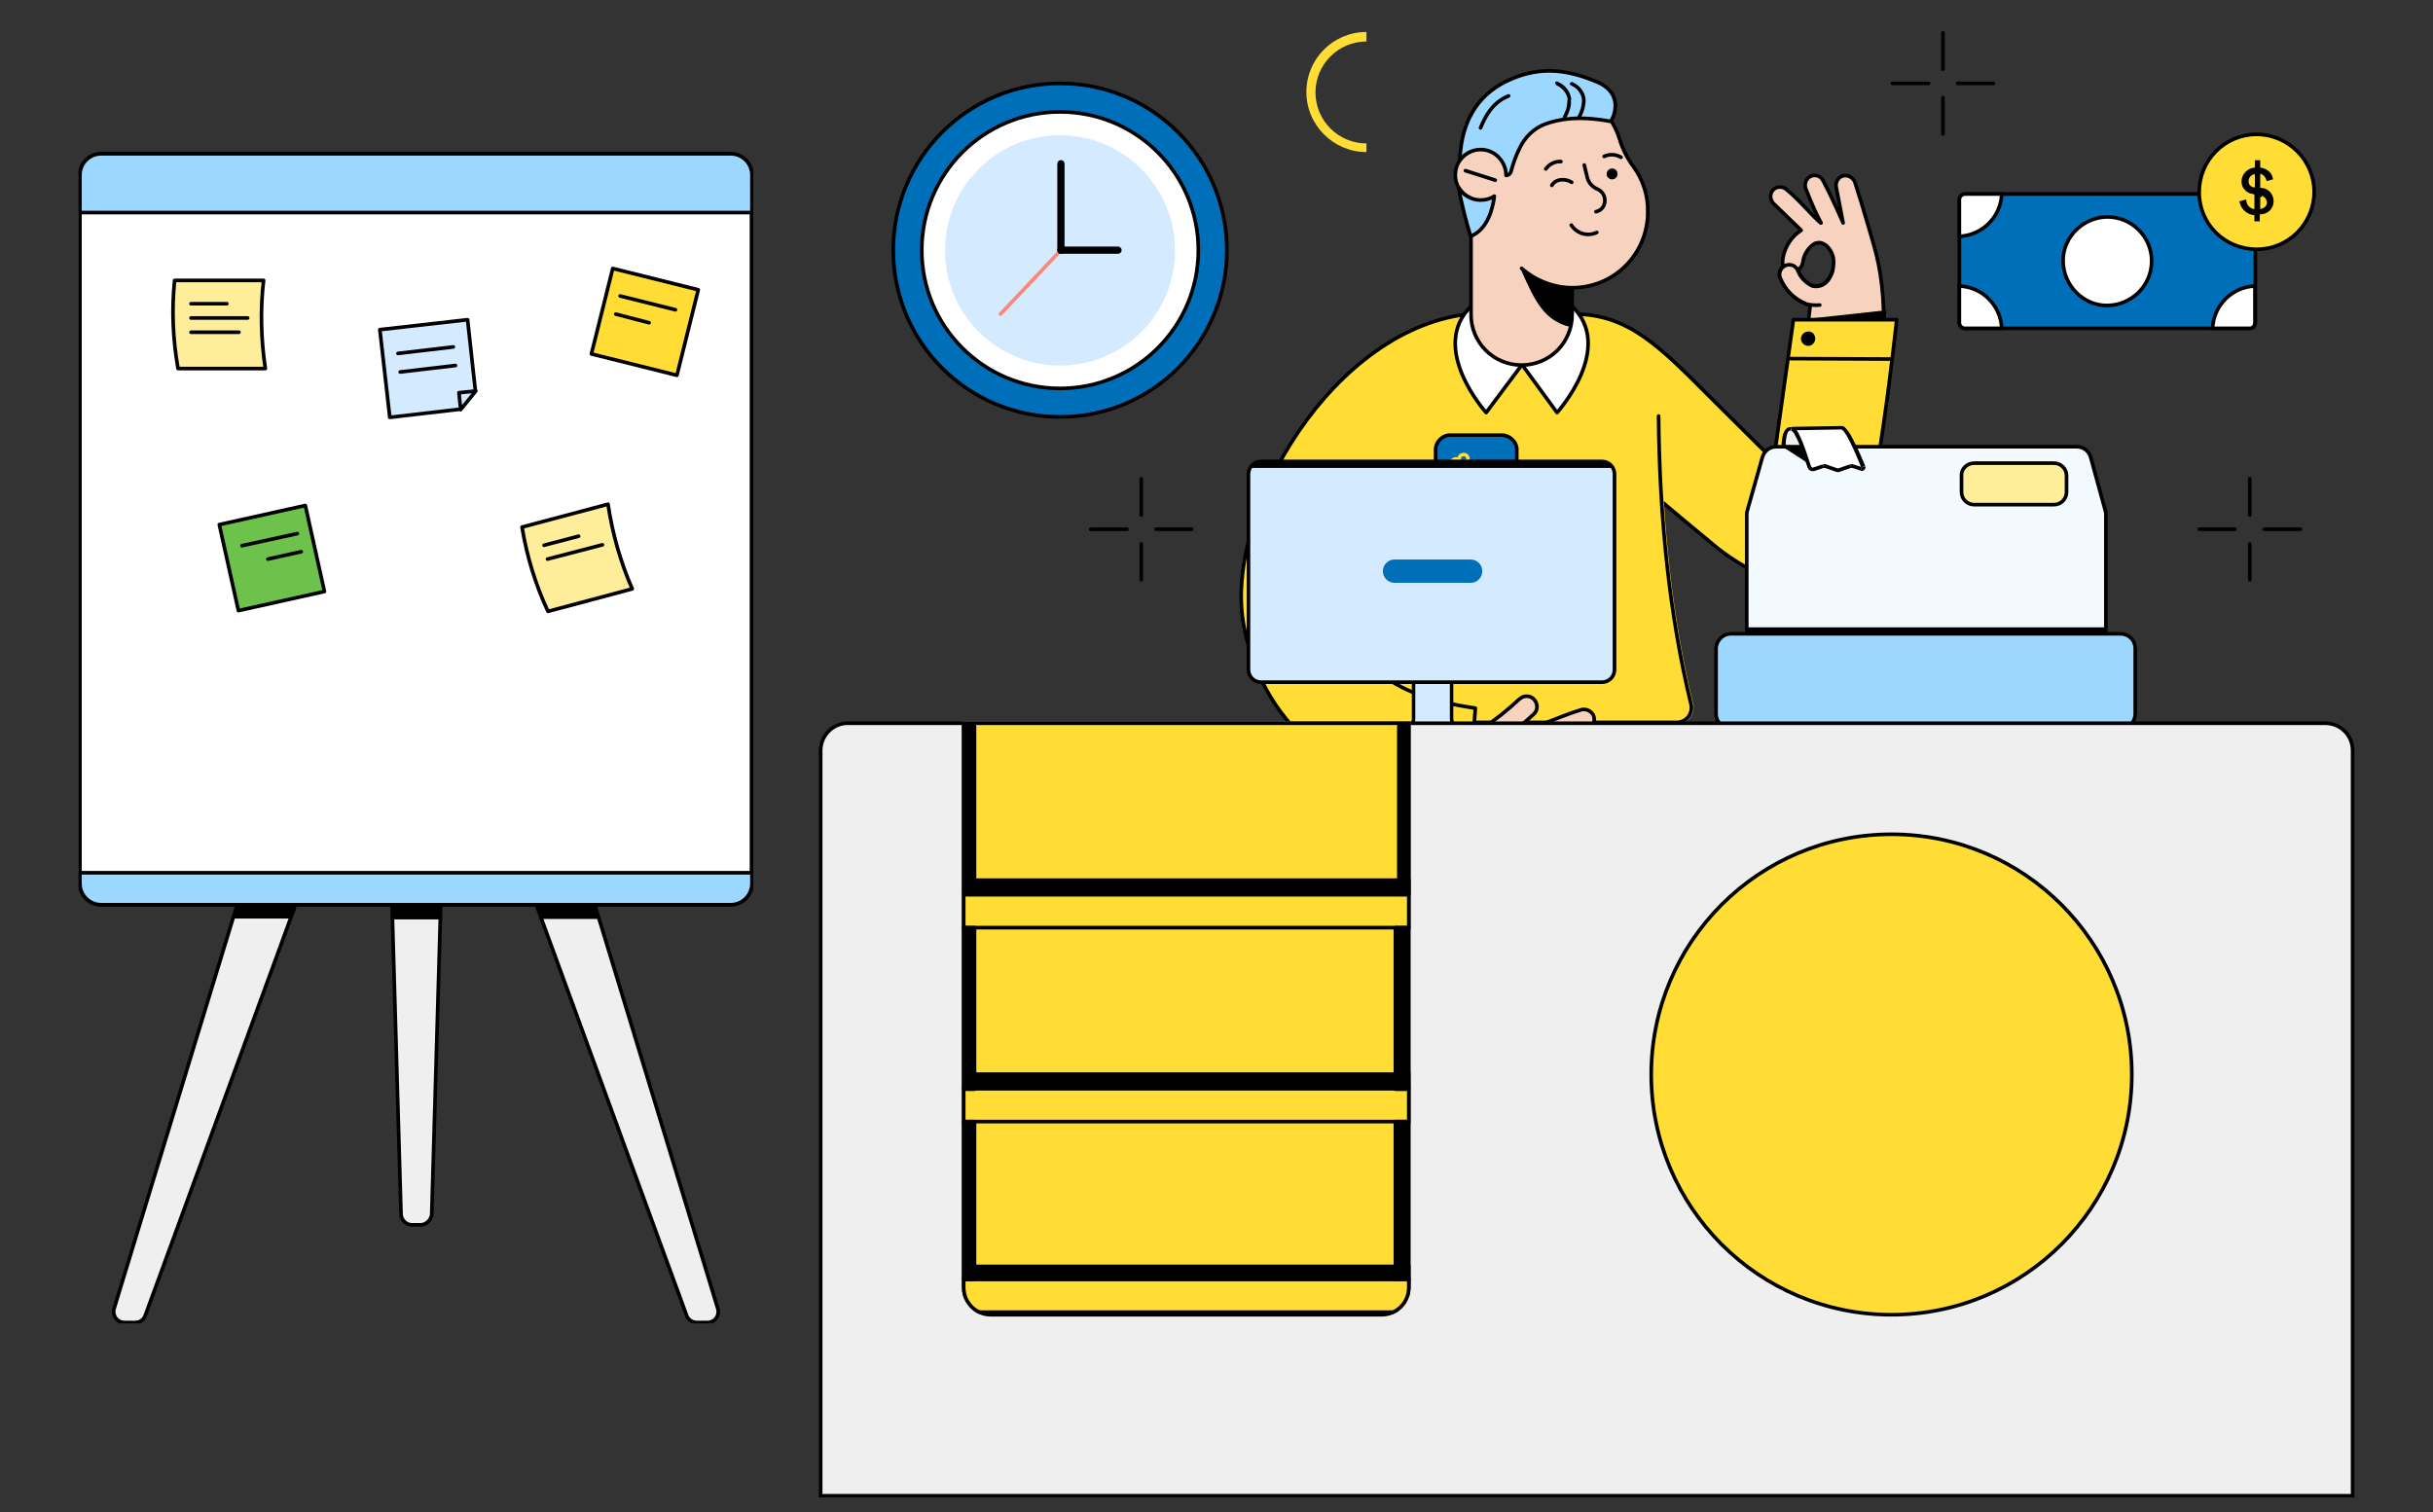 <?xml version="1.0" encoding="utf-8"?>
<!-- Generator: Adobe Illustrator 27.4.1, SVG Export Plug-In . SVG Version: 6.00 Build 0)  -->
<svg version="1.1" id="Grupo_1698" xmlns="http://www.w3.org/2000/svg" xmlns:xlink="http://www.w3.org/1999/xlink" x="0px" y="0px"
	 viewBox="0 0 563 350" style="enable-background:new 0 0 563 350;" xml:space="preserve">
<rect x="0" y="0" width="563" height="350" fill="#333333" stroke="none"/>
<style type="text/css">
	.st0{clip-path:url(#SVGID_00000174585263472832571210000009155595089852374179_);}
	.st1{fill:#F7D3BF;}
	.st2{fill:none;stroke:#000000;stroke-width:0.839;stroke-linecap:round;stroke-linejoin:round;}
	.st3{fill:#FFDD35;}
	.st4{fill:none;stroke:#000000;stroke-width:0.839;stroke-linecap:round;}
	.st5{clip-path:url(#SVGID_00000008841578363676570590000008882323862821106323_);}
	.st6{fill:#006FB9;}
	.st7{fill-rule:evenodd;clip-rule:evenodd;fill:#FFDD35;}
	.st8{clip-path:url(#SVGID_00000064316925304468078960000000401576820408514177_);}
	.st9{fill:#FFFFFF;}
	.st10{clip-path:url(#SVGID_00000045601257261849770940000018043401071926533821_);}
	.st11{fill:#9CD7FF;}
	.st12{clip-path:url(#SVGID_00000152234159212322484290000008393128629012090772_);}
	.st13{fill:#F0EFEF;}
	.st14{fill:#F3FAFF;}
	.st15{fill:none;stroke:#000000;stroke-width:0.839;}
	.st16{fill:#FEEE99;}
	.st17{fill:none;stroke:#000000;stroke-width:0.839;stroke-linejoin:round;}
	.st18{fill-rule:evenodd;clip-rule:evenodd;fill:#D3EAFF;}
	.st19{fill:#D3EAFF;}
	.st20{clip-path:url(#SVGID_00000161632334758167707410000015966756463981489070_);}
	.st21{clip-path:url(#SVGID_00000153698193123891863680000016240585956072154774_);}
	.st22{fill:none;stroke:#FF8575;stroke-width:0.839;stroke-linecap:round;stroke-linejoin:round;}
	.st23{fill:none;stroke:#000000;stroke-width:1.679;stroke-linecap:round;stroke-linejoin:round;}
	.st24{clip-path:url(#SVGID_00000132056032724547449390000003800886163921546895_);}
	.st25{fill:#6CC24A;}
</style>
<g>
	<g id="Grupo_1683">
		<g>
			<defs>
				<rect id="SVGID_1_" x="18.1" y="3.3" width="526.8" height="343.3"/>
			</defs>
			<clipPath id="SVGID_00000046311413566686357980000015909463672188034969_">
				<use xlink:href="#SVGID_1_"  style="overflow:visible;"/>
			</clipPath>
			<g id="Grupo_1682" style="clip-path:url(#SVGID_00000046311413566686357980000015909463672188034969_);">
				<path id="Trazado_2383" class="st1" d="M411.8,63.7c0,0.1,0,0.3,0.1,0.4c0.6,1.7,1.7,3.3,3.1,4.5c0.3,0.3,0.7,0.6,1.1,0.8
					c0.5,0.3,1.1,0.6,1.7,0.9c0.1,0,0.1,0,0.2,0.1c0.3,0.1,0.6,0.2,0.9,0.2h0l-0.6,5.2c-0.5,5,3.1,9.6,8.1,10.1
					c0.9,0.1,1.7,0.1,2.6-0.1c3.7-0.5,6.5-3.5,6.8-7.2c0.2-3.3,0.1-6.6-0.1-9.9c-0.6-7.9-2.1-11.9-3.8-17.8
					c-0.7-2.4-1.5-5.1-2.6-8.5c-0.3-1.2-1.6-2-2.8-1.7c0,0,0,0-0.1,0c-1.1,0.4-1.7,1.5-1.5,2.6l1.6,8.3c0,0-2.4-5.6-4.7-9.9
					c-0.6-1.1-2-1.4-3-0.8c-0.1,0.1-0.3,0.2-0.4,0.3c-0.7,0.7-0.9,1.9-0.4,2.8c1,2.6,2.1,5.2,3.4,7.6c0,0-0.1,0-0.1,0
					c-2.6-2.3-5-5.4-8.1-7.9c-1-0.7-2.4-0.5-3.1,0.5c-0.7,1-0.4,2.4,0.6,3.2c1.8,1.7,4,3.9,6.1,5.9c-2.2,1.4-3.7,3.7-4.2,6.3
					c0,0.3-0.1,0.6-0.1,0.9c0,0.4,0,0.8,0.2,1.2c0.5-0.3,1-0.3,1.6-0.2c0,0,0,0,0,0l0,0c-0.4-0.1-0.9-0.1-1.3,0
					c-0.1,0-0.2,0.1-0.3,0.1C412.2,61.9,411.7,62.8,411.8,63.7C411.8,63.7,411.8,63.7,411.8,63.7C411.8,63.7,411.8,63.7,411.8,63.7
					L411.8,63.7z M424.3,60.5c0.1,2-0.7,4-2.3,5.2l0,0c-0.8,0.5-1.7,0.6-2.6,0.4c-1.5-0.6-2.7-1.9-3.3-3.4c0-0.1-0.1-0.2-0.1-0.3
					c0.7-0.3,1.1-1,1.2-1.8c0.2-1.6,1.1-3.1,2.5-4.1c0.5-0.3,1.1-0.4,1.7-0.3c0.6,0.2,1.1,0.5,1.5,0.9
					C423.8,58.1,424.3,59.3,424.3,60.5L424.3,60.5z"/>
				<path id="Trazado_2384" class="st2" d="M411.8,63.7c0,0.1,0,0.3,0.1,0.4c0.6,1.7,1.7,3.3,3.1,4.5c0.3,0.3,0.7,0.6,1.1,0.8
					c0.5,0.3,1.1,0.6,1.7,0.9c0.1,0,0.1,0,0.2,0.1c0.3,0.1,0.6,0.2,0.9,0.2h0l-0.6,5.2c-0.5,5,3.1,9.6,8.1,10.1
					c0.9,0.1,1.7,0.1,2.6-0.1c3.7-0.5,6.5-3.5,6.8-7.2c0.2-3.3,0.1-6.6-0.1-9.9c-0.6-7.9-2.1-11.9-3.8-17.8
					c-0.7-2.4-1.5-5.1-2.6-8.5c-0.3-1.2-1.6-2-2.8-1.7c0,0,0,0-0.1,0c-1.1,0.4-1.7,1.5-1.5,2.6l1.6,8.3c0,0-2.4-5.6-4.7-9.9
					c-0.6-1.1-2-1.4-3-0.8c-0.1,0.1-0.3,0.2-0.4,0.3c-0.7,0.7-0.9,1.9-0.4,2.8c1,2.6,2.1,5.2,3.4,7.6c0,0-0.1,0-0.1,0
					c-2.6-2.3-5-5.4-8.1-7.9c-1-0.7-2.4-0.5-3.1,0.5c-0.7,1-0.4,2.4,0.6,3.2c1.8,1.7,4,3.9,6.1,5.9c-2.2,1.4-3.7,3.7-4.2,6.3
					c0,0.3-0.1,0.6-0.1,0.9c0,0.4,0,0.8,0.2,1.2c0.5-0.3,1-0.3,1.6-0.2c0,0,0,0,0,0l0,0c-0.4-0.1-0.9-0.1-1.3,0
					c-0.1,0-0.2,0.1-0.3,0.1C412.2,61.9,411.7,62.8,411.8,63.7C411.8,63.7,411.8,63.7,411.8,63.7C411.8,63.7,411.8,63.7,411.8,63.7
					L411.8,63.7z M424.3,60.5c0.1,2-0.7,4-2.3,5.2l0,0c-0.8,0.5-1.7,0.6-2.6,0.4c-1.5-0.6-2.7-1.9-3.3-3.4c0-0.1-0.1-0.2-0.1-0.3
					c0.7-0.3,1.1-1,1.2-1.8c0.2-1.6,1.1-3.1,2.5-4.1c0.5-0.3,1.1-0.4,1.7-0.3c0.6,0.2,1.1,0.5,1.5,0.9
					C423.8,58.1,424.3,59.3,424.3,60.5L424.3,60.5z"/>
				<path id="Trazado_2385" class="st1" d="M421.1,70.6c-1,0.1-2.1,0-3-0.2c-0.1,0-0.1,0-0.2-0.1c-2.8-1.1-4.9-3.3-6-6.1
					c-0.4-1.2,0.3-2.4,1.4-2.8c1.2-0.4,2.4,0.2,2.8,1.4c0.6,1.5,1.8,2.7,3.3,3.4c0.9,0.2,3.4,0.4,4.6-3.3"/>
				<path id="Trazado_2386" class="st2" d="M421.1,70.6c-1,0.1-2.1,0-3-0.2c-0.1,0-0.1,0-0.2-0.1c-2.8-1.1-4.9-3.3-6-6.1
					c-0.4-1.2,0.3-2.4,1.4-2.8c1.2-0.4,2.4,0.2,2.8,1.4c0.6,1.5,1.8,2.7,3.3,3.4c0.9,0.2,3.4,0.4,4.6-3.3"/>
				<path id="Trazado_2387" class="st3" d="M383.8,115.5c0,0,10,8.4,13.2,11c10.8,8.8,27.3,14,32,3.9c5.1-10.8,9.9-56.4,9.9-56.4
					l-23.9,0l-5.2,37.2l0.6-4.7L395.8,92c-11.4-11.4-18.8-19.3-31.5-19.3l-11.6,0"/>
				<path id="Trazado_2388" class="st2" d="M383.8,115.5c0,0,10,8.4,13.2,11c10.8,8.8,27.3,14,32,3.9c5.1-10.8,9.9-56.4,9.9-56.4
					l-23.9,0l-5.2,37.2l0.6-4.7L395.8,92c-11.4-11.4-18.8-19.3-31.5-19.3l-11.6,0"/>
				<path id="Trazado_2389" d="M436.4,73.8l0.1-2l-18.3,2L436.4,73.8z"/>
				<line id="Línea_217" class="st4" x1="437.5" y1="83.1" x2="414.4" y2="83"/>
				<path id="Trazado_2390" d="M417.7,76.9c-0.8,0.4-1.2,1.4-0.8,2.2s1.4,1.2,2.2,0.8s1.2-1.4,0.8-2.2
					C419.6,76.8,418.6,76.5,417.7,76.9C417.7,76.9,417.7,76.9,417.7,76.9"/>
				<path id="Trazado_2391" class="st3" d="M391.8,162.9c-4.8-19.7-7.2-41.5-7.5-66.6c-0.2-13-10.8-23.4-23.8-23.5h-16.4
					c-13,0-23.6,10.5-23.8,23.5c-0.3,25.1-2.8,46.9-7.9,66.6c-0.5,2,0.7,4.1,2.7,4.6c0.3,0.1,0.6,0.1,1,0.1h72
					c2.1,0,3.8-1.7,3.8-3.8C391.9,163.5,391.9,163.2,391.8,162.9"/>
				<path id="Trazado_2392" class="st2" d="M320.7,96.3c-0.2,23.5-2.6,45.9-7.9,66.7c-0.5,1.8,0.6,3.6,2.4,4.1
					c0.3,0.1,0.6,0.1,0.8,0.1h72c1.9,0,3.4-1.5,3.4-3.4c0-0.3,0-0.5-0.1-0.8c-5-20.7-7.3-43.1-7.5-66.7"/>
				<path id="Trazado_2393" class="st1" d="M366,185.7c1.3-0.2,2.2-1.4,2-2.7c-0.1-0.9-0.8-1.7-1.7-2c1.1-0.1,2.2-0.3,3.2-0.4
					c1.3-0.2,2.2-1.4,2-2.7c-0.2-1.3-1.4-2.2-2.6-2l-0.2,0c0.8-0.1,1.6-0.3,2.3-0.4c1.3-0.3,2.1-1.5,1.8-2.8
					c-0.3-1.3-1.5-2.1-2.8-1.8c-2.7,0.5-10.6,1.7-13.9,2.1c0,0,8.5-3.3,11.2-4.2c1.2-0.4,1.9-1.8,1.5-3c-0.4-1.2-1.8-1.9-3-1.5
					c-2.9,0.9-5.8,2.1-8.1,3c-1.2,0.5-2.5,0.9-3.4,1.3c-0.7-0.1-1.4-0.2-2-0.2l-0.9,0c2-1.7,3.4-3,3.5-3.1c1-0.9,1-2.4,0.1-3.4
					s-2.4-1-3.4-0.1l0,0c-2.7,2.5-5.5,4.8-8.6,6.8c-2.2-0.1-3.8-0.2-5.3-0.3c-6.2-0.7-11.5,4.2-10.6,10.4c0.3,3.4,3,6.2,6.4,6.7
					C343.3,186.4,360.6,186.4,366,185.7L366,185.7L366,185.7z"/>
				<path id="Trazado_2394" class="st2" d="M366,185.7c1.3-0.2,2.2-1.4,2-2.7c-0.1-0.9-0.8-1.7-1.7-2c1.1-0.1,2.2-0.3,3.2-0.4
					c1.3-0.2,2.2-1.4,2-2.7c-0.2-1.3-1.4-2.2-2.6-2l-0.2,0c0.8-0.1,1.6-0.3,2.3-0.4c1.3-0.3,2.1-1.5,1.8-2.8
					c-0.3-1.3-1.5-2.1-2.8-1.8c-2.7,0.5-10.6,1.7-13.9,2.1c0,0,8.5-3.3,11.2-4.2c1.2-0.4,1.9-1.8,1.5-3c-0.4-1.2-1.8-1.9-3-1.5
					c-2.9,0.9-5.8,2.1-8.1,3c-1.2,0.5-2.5,0.9-3.4,1.3c-0.7-0.1-1.4-0.2-2-0.2l-0.9,0c2-1.7,3.4-3,3.5-3.1c1-0.9,1-2.4,0.1-3.4
					s-2.4-1-3.4-0.1l0,0c-2.7,2.5-5.5,4.8-8.6,6.8c-2.2-0.1-3.8-0.2-5.3-0.3c-6.2-0.7-11.5,4.2-10.6,10.4c0.3,3.4,3,6.2,6.4,6.7
					C343.3,186.4,360.6,186.4,366,185.7L366,185.7L366,185.7z"/>
				<path id="Trazado_2395" class="st1" d="M368.8,175.9l-12.1,1.3L368.8,175.9z"/>
				<line id="Línea_218" class="st2" x1="368.8" y1="175.9" x2="356.8" y2="177.2"/>
				<path id="Trazado_2396" class="st1" d="M366.3,181l-9.2,0.8L366.3,181z"/>
				<line id="Línea_219" class="st2" x1="366.3" y1="181" x2="357.1" y2="181.8"/>
				<line id="Línea_220" class="st2" x1="353.1" y1="172.6" x2="353.2" y2="173.4"/>
				<line id="Línea_221" class="st2" x1="353.7" y1="176.8" x2="353.8" y2="177.5"/>
				<line id="Línea_222" class="st2" x1="354.3" y1="180.9" x2="354.4" y2="181.6"/>
				<path id="Trazado_2397" d="M341.4,167.4l-1.3,18.2l1.7,0.1L341.4,167.4z"/>
				<path id="Trazado_2398" class="st3" d="M340.8,72.6c-32.1,2.7-57.4,45.8-53.1,71.5c3.7,22.2,21.2,38.8,50.3,43
					c0.6,0.1,1.1,0.1,1.7,0.1l1.7-23.3c-23.7-3.4-27.6-13.1-29-21.3c-1.3-8.5,0.4-17.2,4.8-24.6c1.3-2.1,2.7-4.1,4.3-6"/>
				<path id="Trazado_2399" class="st2" d="M340.8,72.6c-32.1,2.7-57.4,45.8-53.1,71.5c3.7,22.2,21.2,38.8,50.3,43
					c0.6,0.1,1.1,0.1,1.7,0.1l1.7-23.3c-23.7-3.4-27.6-13.1-29-21.3c-1.3-8.5,0.4-17.2,4.8-24.6c1.3-2.1,2.7-4.1,4.3-6"/>
				<line id="Línea_223" class="st4" x1="332.1" y1="162" x2="330" y2="185"/>
				<path id="Trazado_2400" d="M336.7,183.7c-0.5,0.8-1.5,1-2.3,0.5s-1-1.5-0.5-2.3c0.5-0.8,1.5-1,2.3-0.5c0,0,0,0,0,0
					C337,181.9,337.2,182.9,336.7,183.7"/>
			</g>
		</g>
	</g>
	<g id="Grupo_1685">
		<g>
			<defs>
				<rect id="SVGID_00000057859259803567421470000004214840971231171775_" x="331.7" y="100.3" width="19.7" height="15.9"/>
			</defs>
			<clipPath id="SVGID_00000012451489358446086630000001571097747486956693_">
				<use xlink:href="#SVGID_00000057859259803567421470000004214840971231171775_"  style="overflow:visible;"/>
			</clipPath>
			<g id="Grupo_1684" style="clip-path:url(#SVGID_00000012451489358446086630000001571097747486956693_);">
				<path id="Trazado_2401" class="st6" d="M347.6,100.7h-12c-1.9,0-3.5,1.7-3.4,3.6v7.9c0,1.9,1.5,3.6,3.4,3.6h12
					c1.9,0,3.5-1.7,3.4-3.6v-7.9C351.1,102.4,349.5,100.8,347.6,100.7L347.6,100.7z"/>
				<path id="Trazado_2402" class="st2" d="M347.6,100.7h-12c-1.9,0-3.5,1.7-3.4,3.6v7.9c0,1.9,1.5,3.6,3.4,3.6h12
					c1.9,0,3.5-1.7,3.4-3.6v-7.9C351.1,102.4,349.5,100.8,347.6,100.7L347.6,100.7z"/>
				<path id="Trazado_2403" class="st7" d="M338.7,104.8c0.8,0,1.4,0.6,1.4,1.4c0,0.1,0,0.3-0.1,0.4h8v1.3h-0.6v1.7h-0.6v-0.9h-0.6
					v0.9h-0.7v-1.7H340c0,0.1,0.1,0.3,0.1,0.4c-1.1,0.1-2.1,0.3-3.2,0.4c-0.8,0-1.4-0.6-1.5-1.4c0-0.8,0.6-1.4,1.4-1.5
					c0,0,0.1,0,0.1,0c0.1,0,0.3,0,0.4,0.1C337.4,105.3,338,104.8,338.7,104.8L338.7,104.8z M338.2,107.9c0,0.1-0.1,0.1-0.1,0.2
					c0,0.1,0,0.1,0,0.2c0,0.4,0.3,0.6,0.6,0.7c0.4,0,0.6-0.3,0.7-0.6s-0.3-0.6-0.6-0.7C338.5,107.6,338.3,107.7,338.2,107.9
					L338.2,107.9z M337.4,107.7c0-0.1,0.1-0.1,0.1-0.2c0-0.1,0-0.1,0-0.2c0-0.4-0.3-0.6-0.6-0.7c-0.4,0-0.6,0.3-0.7,0.6
					s0.3,0.6,0.6,0.7C337.1,107.9,337.3,107.8,337.4,107.7L337.4,107.7z M338.7,105.6c0.4,0,0.6,0.3,0.6,0.6c0,0.4-0.3,0.6-0.6,0.6
					c-0.3,0-0.6-0.3-0.6-0.6C338,105.9,338.3,105.6,338.7,105.6"/>
			</g>
		</g>
	</g>
	<g id="Grupo_1687">
		<g>
			<defs>
				<rect id="SVGID_00000031189841169648669650000013201889203060316095_" x="18.1" y="3.3" width="526.8" height="343.3"/>
			</defs>
			<clipPath id="SVGID_00000052796930999097367960000013391542047667219898_">
				<use xlink:href="#SVGID_00000031189841169648669650000013201889203060316095_"  style="overflow:visible;"/>
			</clipPath>
			<g id="Grupo_1686" style="clip-path:url(#SVGID_00000052796930999097367960000013391542047667219898_);">
				<path id="Trazado_2404" class="st9" d="M363.6,70.7l-11.5-0.2l-11.5,0.2c-10.3,9.7,3.3,24.8,3.3,24.8l8.3-11.1l8.1,11.1
					C360.3,95.5,374,80.4,363.6,70.7"/>
				<path id="Trazado_2405" class="st2" d="M363.6,70.7l-11.5-0.2l-11.5,0.2c-10.3,9.7,3.3,24.8,3.3,24.8l8.3-11.1l8.1,11.1
					C360.3,95.5,374,80.4,363.6,70.7z"/>
			</g>
		</g>
	</g>
	<g id="Grupo_1689">
		<g>
			<defs>
				<rect id="SVGID_00000016794944832392462280000011707038478436109488_" x="318.7" y="3.3" width="67.3" height="88.5"/>
			</defs>
			<clipPath id="SVGID_00000088835841717850206250000003277283407390426524_">
				<use xlink:href="#SVGID_00000016794944832392462280000011707038478436109488_"  style="overflow:visible;"/>
			</clipPath>
			<g id="Grupo_1688" style="clip-path:url(#SVGID_00000088835841717850206250000003277283407390426524_);">
				<path id="Trazado_2406" class="st1" d="M378,38.6c-1.4-1.9-2.5-4-3.2-6.3c-2.2-7.4-9.1-12.5-16.8-12.5c-8.5,0-15.5,6.9-17.1,15
					c-3.1,1-4.8,4.3-3.9,7.4c0.5,1.7,1.8,3,3.4,3.7v26.6h0c0,0.1,0,0.2,0,0.3c0,6.5,5.2,11.7,11.7,11.7c6.5,0,11.7-5.2,11.7-11.7
					c0-0.1,0-0.2,0-0.3h0v-5.9h0c9.7,0,17.5-7.8,17.5-17.5C381.4,45.3,380.2,41.6,378,38.6"/>
				<path id="Trazado_2407" class="st2" d="M378,38.6c-1.4-1.9-2.5-4-3.2-6.3c-2.2-7.4-9.1-12.5-16.8-12.5c-8.5,0-15.5,6.9-17.1,15
					c-3.1,1-4.8,4.3-3.9,7.4c0.5,1.7,1.8,3,3.4,3.7v26.6h0c0,0.1,0,0.2,0,0.3c0,6.5,5.2,11.7,11.7,11.7c6.5,0,11.7-5.2,11.7-11.7
					c0-0.1,0-0.2,0-0.3h0v-5.9h0c9.7,0,17.5-7.8,17.5-17.5C381.4,45.3,380.2,41.6,378,38.6L378,38.6z"/>
				<path id="Trazado_2408" class="st2" d="M363.9,66.6c-4.3,0-8.5-1.6-11.8-4.5"/>
				<line id="Línea_224" class="st2" x1="346" y1="41.7" x2="339.1" y2="39.5"/>
				<path id="Trazado_2409" d="M363.4,75.7c-6.1-1.5-8.2-5.9-11.5-13.4c5.3,3.5,8.4,4.5,11.9,4.5C364,69.8,363.9,72.8,363.4,75.7"/>
				<path id="Trazado_2410" class="st2" d="M366.6,38.2l0.7,2.9c0.3,1.2,1.2,2.2,2.4,2.7c1.4,0.6,2,2.2,1.5,3.6
					c-0.3,0.8-1,1.4-1.9,1.6"/>
				<path id="Trazado_2411" class="st2" d="M371.2,36.2c1.3-0.6,2.7-0.5,3.9,0.2"/>
				<path id="Trazado_2412" d="M373.2,41.5c0.7-0.1,1.2-0.7,1.1-1.4c-0.1-0.7-0.7-1.2-1.4-1.1c-0.7,0.1-1.2,0.7-1.1,1.4
					c0,0.1,0,0.1,0,0.2C372,41.2,372.6,41.6,373.2,41.5"/>
				<path id="Trazado_2413" class="st2" d="M361.2,37.4c-1.4-0.1-2.7,0.6-3.5,1.7"/>
				<path id="Trazado_2414" class="st2" d="M363.7,42.2c-1.4-0.9-3.7-0.9-4.6,0.7"/>
				<path id="Trazado_2415" class="st2" d="M369.5,53.8c-2.1,1-4.6,0.3-5.9-1.7"/>
				<path id="Trazado_2416" class="st11" d="M369.4,18.9c-7-2.9-12.9-3.5-19.7-0.6s-11.5,8.6-11.9,18.8l0,0c1.9-2.6,5.5-3.3,8.2-1.4
					c1.5,1.1,2.5,2.9,2.5,4.8v0.1c0.6,0,1.1-0.5,1.2-1.1c0.5-1.8,1.1-3.5,1.9-5.1c1.2-2.6,3.3-4.7,6-5.7c3.1-1.1,7.6-2,15.1-0.6
					C372.9,28.1,376.5,21.8,369.4,18.9L369.4,18.9z"/>
				<path id="Trazado_2417" class="st2" d="M369.4,18.9c-7-2.9-12.9-3.5-19.7-0.6s-11.5,8.6-11.9,18.8l0,0c1.9-2.6,5.5-3.3,8.2-1.4
					c1.5,1.1,2.5,2.9,2.5,4.8v0.1c0.6,0,1.1-0.5,1.2-1.1c0.5-1.8,1.1-3.5,1.9-5.1c1.2-2.6,3.3-4.7,6-5.7c3.1-1.1,7.6-2,15.1-0.6
					C372.9,28.1,376.5,21.8,369.4,18.9L369.4,18.9z"/>
				<path id="Trazado_2418" class="st11" d="M342.6,46.3c-2.1,0-4-1.1-5.1-2.9c0.7,3.8,1.7,7.6,2.8,11.3c4.2-1.7,5.2-7,5.5-9.3
					C344.9,46,343.8,46.3,342.6,46.3"/>
				<path id="Trazado_2419" class="st2" d="M342.6,46.3c-2.1,0-4-1.1-5.1-2.9c0.7,3.8,1.7,7.6,2.8,11.3c4.2-1.7,5.2-7,5.5-9.3
					C344.9,46,343.8,46.3,342.6,46.3z"/>
				<path id="Trazado_2420" class="st4" d="M363.7,19.4c1.5,0.6,2.6,2,2.8,3.6c0,1.4-0.4,2.9-1.1,4.1"/>
				<path id="Trazado_2421" d="M360.4,18.9c-0.2-0.1-0.5,0-0.5,0.2c-0.1,0.2,0,0.4,0.2,0.5L360.4,18.9z M363.2,23l0.4,0L363.2,23z
					 M361.7,27.1l-0.2,0.4l0.7,0.4l0.2-0.4L361.7,27.1z M360.1,19.7c1.4,0.6,2.5,1.9,2.7,3.4l0.8-0.1c-0.2-1.8-1.4-3.4-3.2-4.1
					L360.1,19.7z M362.7,23.1c0,0.7-0.1,1.5-0.3,2.2c-0.2,0.6-0.5,1.2-0.8,1.8l0.7,0.4c0.4-0.6,0.7-1.3,0.9-2
					c0.3-0.8,0.4-1.6,0.3-2.5L362.7,23.1z"/>
				<path id="Trazado_2422" class="st4" d="M349.1,22.2c-3.7,1.5-5.3,4.5-6.5,7.4"/>
			</g>
		</g>
	</g>
	<g id="Grupo_1691">
		<g>
			<defs>
				<rect id="SVGID_00000020387651831491128920000012687861084980022682_" x="18.1" y="3.3" width="526.8" height="343.3"/>
			</defs>
			<clipPath id="SVGID_00000120527461104508325500000017690710376713272485_">
				<use xlink:href="#SVGID_00000020387651831491128920000012687861084980022682_"  style="overflow:visible;"/>
			</clipPath>
			<g id="Grupo_1690" style="clip-path:url(#SVGID_00000120527461104508325500000017690710376713272485_);">
				<path id="Trazado_2423" class="st13" d="M426,103.2h-13.2c-0.3-3.7,0.7-4.1,1.3-4.2h12V103.2z"/>
				<path id="Trazado_2424" class="st14" d="M407.8,105.9c0.4-1.5,1.7-2.5,3.2-2.5h69.6c1.5,0,2.8,1,3.2,2.5l3.4,12.4
					c0.1,0.3,0.1,0.6,0.1,0.9v29.3h-83.1v-29.3c0-0.3,0-0.6,0.1-0.9L407.8,105.9z"/>
				<path id="Trazado_2425" class="st15" d="M407.8,105.9c0.4-1.5,1.7-2.5,3.2-2.5h69.6c1.5,0,2.8,1,3.2,2.5l3.4,12.4
					c0.1,0.3,0.1,0.6,0.1,0.9v29.3h-83.1v-29.3c0-0.3,0-0.6,0.1-0.9L407.8,105.9z"/>
				<path id="Trazado_2426" class="st11" d="M400.5,146.7h90.2c1.9,0,3.4,1.5,3.4,3.4c0,0,0,0,0,0v15.1c0,1.9-1.5,3.4-3.4,3.4
					c0,0,0,0,0,0h-90.2c-1.9,0-3.4-1.5-3.4-3.4l0,0V150C397.2,148.2,398.7,146.7,400.5,146.7L400.5,146.7"/>
				<path id="Rectángulo_1842" class="st15" d="M400.5,146.7h90.2c1.9,0,3.4,1.5,3.4,3.4v15.1c0,1.9-1.5,3.4-3.4,3.4h-90.2
					c-1.9,0-3.4-1.5-3.4-3.4V150C397.2,148.2,398.7,146.7,400.5,146.7z"/>
				<path id="Trazado_2427" class="st16" d="M456.8,107.2h18.5c1.6,0,2.9,1.3,2.9,2.9v3.8c0,1.6-1.3,2.9-2.9,2.9h-18.5
					c-1.6,0-2.9-1.3-2.9-2.9v-3.8C453.8,108.5,455.2,107.2,456.8,107.2"/>
				<path id="Rectángulo_1843" class="st15" d="M456.8,107.2h18.5c1.6,0,2.9,1.3,2.9,2.9v3.8c0,1.6-1.3,2.9-2.9,2.9h-18.5
					c-1.6,0-2.9-1.3-2.9-2.9v-3.8C453.8,108.5,455.2,107.2,456.8,107.2z"/>
				<path id="Trazado_2428" d="M418.2,106.6l-4.8-3.1l3.6,0.2L418.2,106.6z"/>
				<path id="Trazado_2429" class="st17" d="M418.2,106.6l-4.8-3.1l3.6,0.2L418.2,106.6z"/>
				<path id="Trazado_2430" class="st9" d="M418.7,108.1c-1-3.1-2.8-8.6-4.1-8.9l11.5-0.2c1.4,0,3.6,5.7,5,9c0.1,0.2,0,0.5-0.2,0.6
					c-0.1,0-0.2,0-0.3,0l-1.9-0.6c-0.2-0.1-0.4-0.1-0.5,0l-2.6,0.9c-0.2,0.1-0.4,0.1-0.5,0l-2.6-0.9c-0.2-0.1-0.4-0.1-0.5,0
					l-2.1,0.7C419.4,108.8,418.9,108.6,418.7,108.1C418.7,108.1,418.7,108.1,418.7,108.1"/>
				<path id="Trazado_2431" d="M418.7,108.1l-0.4,0.1L418.7,108.1z M431.2,108l-0.4,0.2L431.2,108z M426.1,99v-0.4h0L426.1,99z
					 M419.8,108.6l0.1,0.4L419.8,108.6z M422.4,107.9l-0.1,0.4L422.4,107.9z M425,108.8l0.1-0.4L425,108.8z M425.6,108.8l-0.1-0.4
					L425.6,108.8z M428.2,107.9l0.1,0.4L428.2,107.9z M428.7,107.9l-0.1,0.4L428.7,107.9z M430.7,108.6l0.1-0.4L430.7,108.6z
					 M413.2,103.2c0-0.9,0.1-1.8,0.3-2.6c0.1-0.3,0.2-0.6,0.4-0.8c0.1-0.1,0.3-0.2,0.5-0.1l0.2-0.8c-0.5-0.1-1,0-1.3,0.4
					c-0.3,0.3-0.5,0.7-0.7,1.2c-0.2,0.9-0.4,1.9-0.3,2.9L413.2,103.2z M414.5,99.7c0.1,0,0.2,0.1,0.3,0.2c0.2,0.2,0.4,0.4,0.5,0.7
					c0.4,0.7,0.8,1.5,1.1,2.3c0.7,1.8,1.4,3.9,1.9,5.4l0.8-0.3c-0.5-1.5-1.2-3.7-1.9-5.5c-0.3-0.8-0.7-1.6-1.1-2.4
					c-0.2-0.3-0.4-0.6-0.6-0.8c-0.2-0.2-0.5-0.4-0.7-0.5L414.5,99.7z M431.6,107.8c-0.7-1.6-1.6-3.9-2.6-5.7
					c-0.4-0.8-0.8-1.6-1.4-2.4c-0.2-0.3-0.4-0.5-0.7-0.8c-0.2-0.2-0.5-0.3-0.8-0.3v0.8c0,0,0.1,0,0.3,0.2c0.2,0.2,0.4,0.4,0.5,0.6
					c0.5,0.7,0.9,1.5,1.3,2.3c0.9,1.8,1.8,4,2.5,5.7L431.6,107.8z M426.1,98.6l-11.5,0.2l0,0.8l11.5-0.2L426.1,98.6z M419.9,109
					l2.1-0.7l-0.3-0.8l-2.1,0.7L419.9,109z M422.3,108.3l2.6,0.9l0.3-0.8l-2.6-0.9L422.3,108.3z M425.7,109.2l2.6-0.9l-0.3-0.8
					l-2.6,0.9L425.7,109.2z M428.6,108.3l1.9,0.6l0.3-0.8l-1.9-0.6L428.6,108.3z M424.9,109.2c0.3,0.1,0.5,0.1,0.8,0l-0.3-0.8
					c-0.1,0-0.2,0-0.3,0L424.9,109.2z M422,108.3c0.1,0,0.2,0,0.3,0l0.3-0.8c-0.3-0.1-0.5-0.1-0.8,0L422,108.3z M430.8,108.2
					L430.8,108.2L430.8,108.2L430.8,108.2L430.8,108.2L430.8,108.2l-0.3,0.8c0.4,0.1,0.9-0.1,1.1-0.5c0.1-0.2,0.1-0.4,0-0.6
					L430.8,108.2z M428.3,108.3c0.1,0,0.2,0,0.3,0l0.3-0.8c-0.3-0.1-0.5-0.1-0.8,0L428.3,108.3z M418.3,108.2c0.2,0.7,0.9,1,1.6,0.8
					l-0.3-0.8c-0.2,0.1-0.4,0-0.5-0.3c0,0,0,0,0,0L418.3,108.2z"/>
				<rect id="Rectángulo_1844" x="404.3" y="145.2" width="83.1" height="1.3"/>
				<path id="Trazado_2432" class="st18" d="M335.9,154.6c0-0.9-0.8-1.7-1.7-1.7h-5.5c-0.9,0-1.7,0.7-1.7,1.7c0,0,0,0,0,0v11.8
					c0,0.9-0.8,1.7-1.7,1.7h-2.9c-0.9,0-1.7,0.8-1.7,1.7v0.4c0,0.9,0.8,1.7,1.7,1.7c0,0,0,0,0,0h18c0.9,0,1.7-0.8,1.7-1.7l0,0v-0.4
					c0-0.9-0.8-1.7-1.7-1.7h-2.9c-0.9,0-1.7-0.8-1.7-1.7L335.9,154.6z"/>
				<path id="Trazado_2433" d="M328.8,153.4h5.5v-0.8h-5.5V153.4z M327.5,154.6h-0.8v11.8h0.8V154.6z M322.5,168.5h2.9v-0.8h-2.9
					V168.5z M321.2,169.8h-0.8v0.4h0.8V169.8z M340.5,171.4h-18v0.8h18V171.4z M341.8,170.2h0.8v-0.4h-0.8V170.2z M337.6,168.5h2.9
					v-0.8h-2.9L337.6,168.5z M335.5,166.4h0.8v-11.7h-0.8L335.5,166.4z M337.6,167.7c-0.7,0-1.3-0.6-1.3-1.3h-0.8
					c0,1.2,0.9,2.1,2.1,2.1l0,0L337.6,167.7z M342.6,169.8c0-1.2-0.9-2.1-2.1-2.1l0,0v0.8c0.7,0,1.3,0.6,1.3,1.3l0,0L342.6,169.8z
					 M340.5,172.3c1.2,0,2.1-0.9,2.1-2.1v0h-0.8c0,0.7-0.6,1.3-1.3,1.3l0,0L340.5,172.3z M320.4,170.2c0,1.2,0.9,2.1,2.1,2.1l0,0
					v-0.8c-0.7,0-1.3-0.6-1.3-1.3l0,0L320.4,170.2z M322.5,167.7c-1.2,0-2.1,0.9-2.1,2.1v0h0.8c0-0.7,0.6-1.3,1.3-1.3l0,0
					L322.5,167.7z M326.7,166.4c0,0.7-0.6,1.3-1.3,1.3v0.8c1.2,0,2.1-0.9,2.1-2.1v0L326.7,166.4z M334.2,153.4
					c0.7,0,1.3,0.6,1.3,1.3c0,0,0,0,0,0h0.8c0-1.2-0.9-2.1-2.1-2.1l0,0L334.2,153.4z M328.8,152.5c-1.2,0-2.1,0.9-2.1,2.1v0h0.8
					c0-0.7,0.6-1.3,1.3-1.3l0,0L328.8,152.5z"/>
				<path id="Trazado_2434" class="st19" d="M291.8,106.8h78.9c1.6,0,2.9,1.3,2.9,2.9v45.3c0,1.6-1.3,2.9-2.9,2.9h-78.9
					c-1.6,0-2.9-1.3-2.9-2.9v-45.3C288.9,108.1,290.2,106.8,291.8,106.8"/>
				<path id="Rectángulo_1845" class="st15" d="M291.8,106.8h78.9c1.6,0,2.9,1.3,2.9,2.9v45.3c0,1.6-1.3,2.9-2.9,2.9h-78.9
					c-1.6,0-2.9-1.3-2.9-2.9v-45.3C288.9,108.1,290.2,106.8,291.8,106.8z"/>
				<path id="Trazado_2435" d="M289.7,108.3c0-0.7,0.6-1.3,1.3-1.3l0,0h80.6c0.7,0,1.3,0.6,1.3,1.3c0,0,0,0,0,0H289.7z"/>
				<path id="Trazado_2436" class="st6" d="M322.7,129.5h17.6c1.5,0,2.7,1.2,2.7,2.7c0,1.5-1.2,2.7-2.7,2.7h-17.6
					c-1.5,0-2.7-1.2-2.7-2.7C320,130.7,321.2,129.5,322.7,129.5"/>
				<path id="Trazado_2437" class="st13" d="M196.1,167.4h342c3.5,0,6.3,2.8,6.3,6.3v172.5H189.9V173.7
					C189.9,170.3,192.7,167.4,196.1,167.4"/>
				<path id="Trazado_2438" class="st15" d="M196.1,167.4h342c3.5,0,6.3,2.8,6.3,6.3v172.5H189.9V173.7
					C189.9,170.3,192.7,167.4,196.1,167.4z"/>
				<path id="Trazado_2439" class="st3" d="M437.7,193c30.7,0,55.6,24.9,55.6,55.6s-24.9,55.6-55.6,55.6s-55.6-24.9-55.6-55.6
					c0,0,0,0,0,0C382.1,217.9,407,193,437.7,193"/>
				<circle id="Elipse_389" class="st15" cx="437.7" cy="248.7" r="55.6"/>
			</g>
		</g>
	</g>
	<g id="Grupo_1693">
		<g>
			<defs>
				<path id="SVGID_00000173855720476165824420000017595587718941810360_" d="M222.6,167V298c0,3.7,3,6.7,6.7,6.7h90.4
					c3.7,0,6.7-3,6.7-6.7V167H222.6z"/>
			</defs>
			<clipPath id="SVGID_00000111902959270861512540000002236646066214044563_">
				<use xlink:href="#SVGID_00000173855720476165824420000017595587718941810360_"  style="overflow:visible;"/>
			</clipPath>
			<g id="Grupo_1692" style="clip-path:url(#SVGID_00000111902959270861512540000002236646066214044563_);">
				<path id="Trazado_2440" class="st3" d="M222.6,167h103.9V298c0,3.7-3,6.7-6.7,6.7c0,0,0,0,0,0h-90.4c-3.7,0-6.7-3-6.7-6.7
					c0,0,0,0,0,0V167z"/>
				<rect id="Rectángulo_1847" x="222.8" y="252" class="st3" width="103.7" height="7.6"/>
				<rect id="Rectángulo_1848" x="222.8" y="252" class="st15" width="103.7" height="7.6"/>
				<rect id="Rectángulo_1849" x="222.8" y="296.1" class="st3" width="103.7" height="7.6"/>
				<rect id="Rectángulo_1850" x="222.8" y="296.1" class="st15" width="103.7" height="7.6"/>
				<rect id="Rectángulo_1851" x="222.8" y="207.1" class="st3" width="103.7" height="7.6"/>
				<rect id="Rectángulo_1852" x="222.8" y="207.1" class="st15" width="103.7" height="7.6"/>
				<rect id="Rectángulo_1853" x="223" y="203.3" width="103.7" height="3.8"/>
				<rect id="Rectángulo_1854" x="223" y="248.2" width="103.7" height="3.8"/>
				<rect id="Rectángulo_1855" x="223" y="292.7" width="103.7" height="3.8"/>
				<rect id="Rectángulo_1856" x="223" y="168.1" width="2.5" height="38.6"/>
				<rect id="Rectángulo_1857" x="223" y="168.1" class="st17" width="2.5" height="38.6"/>
				<rect id="Rectángulo_1858" x="223" y="214.7" width="2.5" height="37.4"/>
				<rect id="Rectángulo_1859" x="223" y="214.7" class="st17" width="2.5" height="37.4"/>
				<rect id="Rectángulo_1860" x="223" y="259.6" width="2.5" height="36.5"/>
				<rect id="Rectángulo_1861" x="223" y="259.6" class="st17" width="2.5" height="36.5"/>
				<rect id="Rectángulo_1862" x="322.9" y="214.7" width="2.5" height="37.4"/>
				<rect id="Rectángulo_1863" x="322.9" y="214.7" class="st17" width="2.5" height="37.4"/>
				<rect id="Rectángulo_1864" x="322.9" y="259.6" width="2.5" height="36.5"/>
				<rect id="Rectángulo_1865" x="322.9" y="259.6" class="st17" width="2.5" height="36.5"/>
				<rect id="Rectángulo_1866" x="323.7" y="168.1" width="2.5" height="38.6"/>
				<rect id="Rectángulo_1867" x="323.7" y="168.1" class="st17" width="2.5" height="38.6"/>
			</g>
		</g>
	</g>
	<g id="Grupo_1695">
		<g>
			<defs>
				<rect id="SVGID_00000113339101009527950730000007194036995940716173_" x="18.1" y="3.3" width="526.8" height="343.3"/>
			</defs>
			<clipPath id="SVGID_00000147919501117730897160000004820862560610129061_">
				<use xlink:href="#SVGID_00000113339101009527950730000007194036995940716173_"  style="overflow:visible;"/>
			</clipPath>
			<g id="Grupo_1694" style="clip-path:url(#SVGID_00000147919501117730897160000004820862560610129061_);">
				<path id="Trazado_2442" class="st15" d="M223,167.4h103V298c0,3.5-2.8,6.3-6.3,6.3h-90.4c-3.5,0-6.3-2.8-6.3-6.3V167.4z"/>
				<path id="Trazado_2443" class="st6" d="M245.3,96.6c21.3,0,38.6-17.3,38.6-38.6c0-21.3-17.3-38.6-38.6-38.6
					s-38.6,17.3-38.6,38.6c0,0,0,0,0,0C206.6,79.3,223.9,96.6,245.3,96.6"/>
				<circle id="Elipse_390" class="st2" cx="245.3" cy="57.9" r="38.6"/>
				<path id="Trazado_2444" class="st9" d="M245.3,90c17.7,0,32-14.3,32-32c0-17.7-14.3-32-32-32s-32,14.3-32,32S227.6,90,245.3,90
					L245.3,90"/>
				<circle id="Elipse_391" class="st2" cx="245.3" cy="57.9" r="32"/>
				<path id="Trazado_2445" class="st19" d="M245.3,84.6c14.7,0,26.6-11.9,26.6-26.6S260,31.3,245.3,31.3
					c-14.7,0-26.6,11.9-26.6,26.6C218.6,72.6,230.6,84.6,245.3,84.6C245.3,84.6,245.3,84.6,245.3,84.6"/>
				<line id="Línea_225" class="st22" x1="245.5" y1="57.9" x2="231.5" y2="72.7"/>
				<line id="Línea_226" class="st23" x1="245.5" y1="37.9" x2="245.5" y2="57.9"/>
				<line id="Línea_227" class="st23" x1="258.7" y1="57.9" x2="245.5" y2="57.9"/>
				<line id="Línea_228" class="st2" x1="449.6" y1="7.6" x2="449.6" y2="16"/>
				<line id="Línea_229" class="st2" x1="449.6" y1="22.6" x2="449.6" y2="31"/>
				<line id="Línea_230" class="st2" x1="461.3" y1="19.3" x2="453" y2="19.3"/>
				<line id="Línea_231" class="st2" x1="446.3" y1="19.3" x2="437.9" y2="19.3"/>
				<line id="Línea_232" class="st2" x1="264.1" y1="110.8" x2="264.1" y2="119.2"/>
				<line id="Línea_233" class="st2" x1="264.1" y1="125.9" x2="264.1" y2="134.2"/>
				<line id="Línea_234" class="st2" x1="275.8" y1="122.5" x2="267.5" y2="122.5"/>
				<line id="Línea_235" class="st2" x1="260.8" y1="122.5" x2="252.4" y2="122.5"/>
				<line id="Línea_236" class="st2" x1="520.6" y1="110.8" x2="520.6" y2="119.2"/>
				<line id="Línea_237" class="st2" x1="520.6" y1="125.9" x2="520.6" y2="134.2"/>
				<line id="Línea_238" class="st2" x1="532.3" y1="122.5" x2="523.9" y2="122.5"/>
				<line id="Línea_239" class="st2" x1="517.2" y1="122.5" x2="508.9" y2="122.5"/>
				<path id="Trazado_2446" class="st7" d="M316.2,9.6c-6.5,0-11.8,5.3-11.8,11.8s5.3,11.8,11.8,11.8v2c-7.6,0-13.9-6.2-13.9-13.9
					s6.2-13.9,13.9-13.9V9.6z"/>
				<path id="Trazado_2447" class="st6" d="M454.7,44.9h65.9c0.7,0,1.3,0.6,1.3,1.3l0,0v28.5c0,0.7-0.6,1.3-1.3,1.3l0,0h-65.9
					c-0.7,0-1.3-0.6-1.3-1.3c0,0,0,0,0,0V46.2C453.4,45.5,454,44.9,454.7,44.9L454.7,44.9"/>
				<path id="Rectángulo_1868" class="st15" d="M454.7,44.9h65.9c0.7,0,1.3,0.6,1.3,1.3v28.5c0,0.7-0.6,1.3-1.3,1.3h-65.9
					c-0.7,0-1.3-0.6-1.3-1.3V46.2C453.4,45.5,454,44.9,454.7,44.9z"/>
				<path id="Trazado_2448" class="st9" d="M454.7,44.9h8.5c-0.2,5.3-4.5,9.6-9.8,9.8v-8.5C453.4,45.5,454,44.9,454.7,44.9
					C454.7,44.9,454.7,44.9,454.7,44.9"/>
				<path id="Trazado_2449" class="st15" d="M454.7,44.9h8.5c-0.2,5.3-4.5,9.6-9.8,9.8v-8.5C453.4,45.5,454,44.9,454.7,44.9z"/>
				<path id="Trazado_2450" class="st9" d="M520.6,76H512c0.2-5.3,4.5-9.6,9.8-9.8v8.5C521.8,75.4,521.3,76,520.6,76
					C520.6,76,520.6,76,520.6,76"/>
				<path id="Trazado_2451" class="st15" d="M520.6,76H512c0.2-5.3,4.5-9.6,9.8-9.8v8.5C521.8,75.4,521.3,76,520.6,76z"/>
				<path id="Trazado_2452" class="st9" d="M521.8,46.2v8.5c-5.3-0.2-9.6-4.5-9.8-9.8h8.5C521.3,44.9,521.8,45.5,521.8,46.2
					C521.8,46.2,521.8,46.2,521.8,46.2"/>
				<path id="Trazado_2453" class="st15" d="M521.8,46.2v8.5c-5.3-0.2-9.6-4.5-9.8-9.8h8.5C521.3,44.9,521.8,45.5,521.8,46.2z"/>
				<path id="Trazado_2454" class="st9" d="M453.4,74.7v-8.5c5.3,0.2,9.6,4.5,9.8,9.8h-8.5C454,76,453.4,75.4,453.4,74.7
					C453.4,74.7,453.4,74.7,453.4,74.7"/>
				<path id="Trazado_2455" class="st15" d="M453.4,74.7v-8.5c5.3,0.2,9.6,4.5,9.8,9.8h-8.5C454,76,453.4,75.4,453.4,74.7z"/>
				<path id="Trazado_2456" class="st9" d="M497.9,60.4c0,5.7-4.6,10.2-10.2,10.3s-10.2-4.6-10.3-10.2s4.6-10.2,10.2-10.3
					c0,0,0,0,0,0C493.3,50.2,497.9,54.8,497.9,60.4C497.9,60.4,497.9,60.4,497.9,60.4"/>
				<path id="Trazado_2457" class="st15" d="M497.9,60.4c0,5.7-4.6,10.2-10.2,10.3s-10.2-4.6-10.3-10.2s4.6-10.2,10.2-10.3
					c0,0,0,0,0,0C493.3,50.2,497.9,54.8,497.9,60.4C497.9,60.4,497.9,60.4,497.9,60.4z"/>
				<path id="Trazado_2458" class="st3" d="M522.2,57.7c7.4,0,13.3-6,13.3-13.3s-6-13.3-13.3-13.3c-7.4,0-13.3,6-13.3,13.3
					C508.8,51.8,514.8,57.7,522.2,57.7L522.2,57.7"/>
				<path id="Trazado_2459" class="st15" d="M522.2,57.7c7.4,0,13.3-6,13.3-13.3s-6-13.3-13.3-13.3c-7.4,0-13.3,6-13.3,13.3
					C508.8,51.8,514.8,57.7,522.2,57.7L522.2,57.7z"/>
				<path id="Trazado_2460" d="M522.2,49.8v-0.4l-0.4,0c-1.5-0.1-2.7-1.1-3.1-2.5l0.7-0.2c0.2,1.1,1.1,2,2.2,2.1l0.5,0.1v-4.2
					l-0.3-0.1l-0.4-0.1l0,0c-0.7-0.1-1.3-0.4-1.7-0.9c-0.4-0.4-0.6-1-0.6-1.7c0.1-1.5,1.3-2.6,2.7-2.7l0.4,0v-1.7h0.4v1.7l0.4,0
					c0.7,0.1,1.4,0.4,1.9,0.9c0.3,0.3,0.5,0.7,0.6,1.1l-0.7,0.2c-0.3-0.8-0.9-1.4-1.7-1.6l-0.5-0.2v4.2l0.3,0.1l0.2,0
					c1.5,0,2.6,1.2,2.6,2.7c0,1.5-1.2,2.6-2.7,2.6c0,0-0.1,0-0.1,0l-0.4,0v1.6h-0.4V49.8z M521.7,43.8l0.5,0.1v-4.1l-0.5,0.1
					c-1,0.1-1.8,1-1.8,2c0,0.4,0.1,0.9,0.4,1.2C520.6,43.5,521.1,43.8,521.7,43.8 M522.6,48.4v0.5l0.5-0.1c0.5-0.1,1-0.3,1.4-0.7
					c0.3-0.3,0.5-0.8,0.5-1.3c-0.1-1-0.8-1.8-1.9-2l-0.1,0.4h-0.4L522.6,48.4z"/>
				<path id="Trazado_2461" class="st15" d="M522.2,49.8v-0.4l-0.4,0c-1.5-0.1-2.7-1.1-3.1-2.5l0.7-0.2c0.2,1.1,1.1,2,2.2,2.1
					l0.5,0.1v-4.2l-0.3-0.1l-0.4-0.1l0,0c-0.7-0.1-1.3-0.4-1.7-0.9c-0.4-0.4-0.6-1-0.6-1.7c0.1-1.5,1.3-2.6,2.7-2.7l0.4,0v-1.7h0.4
					v1.7l0.4,0c0.7,0.1,1.4,0.4,1.9,0.9c0.3,0.3,0.5,0.7,0.6,1.1l-0.7,0.2c-0.3-0.8-0.9-1.4-1.7-1.6l-0.5-0.2v4.2l0.3,0.1l0.2,0
					c1.5,0,2.6,1.2,2.6,2.7c0,1.5-1.2,2.6-2.7,2.6c0,0-0.1,0-0.1,0l-0.4,0v1.6h-0.4V49.8z M521.7,43.8l0.5,0.1v-4.1l-0.5,0.1
					c-1,0.1-1.8,1-1.8,2c0,0.4,0.1,0.9,0.4,1.2C520.6,43.5,521.1,43.8,521.7,43.8L521.7,43.8z M522.6,48.4v0.5l0.5-0.1
					c0.5-0.1,1-0.3,1.4-0.7c0.3-0.3,0.5-0.8,0.5-1.3c-0.1-1-0.8-1.8-1.9-2l-0.1,0.4h-0.4L522.6,48.4z"/>
			</g>
		</g>
	</g>
	<g id="Grupo_1697">
		<g>
			<defs>
				<rect id="SVGID_00000175318112296265383890000006188931220523733948_" x="18.2" y="35.2" width="156.1" height="271.1"/>
			</defs>
			<clipPath id="SVGID_00000010273089881394545510000002826797857776800914_">
				<use xlink:href="#SVGID_00000175318112296265383890000006188931220523733948_"  style="overflow:visible;"/>
			</clipPath>
			<g id="Grupo_1696" style="clip-path:url(#SVGID_00000010273089881394545510000002826797857776800914_);">
				<path id="Trazado_2462" class="st13" d="M97.3,283.5h-2c-1.3,0-2.4-1.1-2.5-2.4l-2.9-99.9c0-1.4,1-2.5,2.4-2.5c0,0,0,0,0.1,0
					h7.9c1.4,0,2.5,1.1,2.5,2.5c0,0,0,0,0,0.1l-2.9,99.9C99.7,282.4,98.6,283.5,97.3,283.5"/>
				<path id="Trazado_2463" class="st2" d="M97.3,283.5h-2c-1.3,0-2.4-1.1-2.5-2.4l-2.9-99.9c0-1.4,1-2.5,2.4-2.5c0,0,0,0,0.1,0h7.9
					c1.4,0,2.5,1.1,2.5,2.5c0,0,0,0,0,0.1l-2.9,99.9C99.7,282.4,98.6,283.5,97.3,283.5z"/>
				<path id="Trazado_2464" class="st13" d="M31.3,306.1h-2.5c-1.4,0-2.5-1.1-2.5-2.5c0-0.2,0-0.5,0.1-0.7l29.3-96.2
					c0.3-1,1.3-1.7,2.4-1.7h8.4c1.4,0,2.5,1.1,2.5,2.5c0,0.3-0.1,0.6-0.2,0.8l-35.2,96.2C33.3,305.4,32.4,306.1,31.3,306.1"/>
				<path id="Trazado_2465" class="st2" d="M31.3,306.1h-2.5c-1.4,0-2.5-1.1-2.5-2.5c0-0.2,0-0.5,0.1-0.7l29.3-96.2
					c0.3-1,1.3-1.7,2.4-1.7h8.4c1.4,0,2.5,1.1,2.5,2.5c0,0.3-0.1,0.6-0.2,0.8l-35.2,96.2C33.3,305.4,32.4,306.1,31.3,306.1z"/>
				<path id="Trazado_2466" class="st13" d="M161.2,306.1h2.5c1.4,0,2.5-1.1,2.5-2.5c0-0.2,0-0.5-0.1-0.7l-29.3-96.2
					c-0.3-1-1.3-1.7-2.4-1.7H126c-1.4,0-2.5,1.1-2.5,2.5c0,0.3,0.1,0.6,0.2,0.8l35.2,96.2C159.2,305.4,160.2,306.1,161.2,306.1"/>
				<path id="Trazado_2467" class="st2" d="M161.2,306.1h2.5c1.4,0,2.5-1.1,2.5-2.5c0-0.2,0-0.5-0.1-0.7l-29.3-96.2
					c-0.3-1-1.3-1.7-2.4-1.7H126c-1.4,0-2.5,1.1-2.5,2.5c0,0.3,0.1,0.6,0.2,0.8l35.2,96.2C159.2,305.4,160.2,306.1,161.2,306.1z"/>
				<path id="Trazado_2468" d="M102.7,203.8c0-1.4-1-2.5-2.4-2.5c0,0,0,0-0.1,0h-7.8c-1.4,0-2.5,1.1-2.5,2.5c0,0,0,0,0,0.1l0.9,8.9
					h11L102.7,203.8L102.7,203.8z"/>
				<path id="Trazado_2469" d="M68.8,208.3c0.5-1.3-0.2-2.7-1.5-3.2c-0.3-0.1-0.6-0.2-0.8-0.2h-8.4c-1.1,0-2,0.7-2.4,1.7l-1.8,6
					h13.2L68.8,208.3z"/>
				<path id="Trazado_2470" d="M136.8,206.7c-0.3-1-1.3-1.7-2.4-1.7H126c-1.4,0-2.5,1.1-2.5,2.5c0,0.3,0.1,0.6,0.2,0.8l1.6,4.4h13.2
					L136.8,206.7z"/>
				<path id="Trazado_2471" class="st9" d="M169.1,35.6H23.4c-2.7,0-4.9,2.2-4.9,4.9c0,0,0,0,0,0v164c0,2.7,2.2,4.9,4.9,4.9
					c0,0,0,0,0,0h145.7c2.7,0,4.9-2.2,4.9-4.9v-164C174,37.8,171.8,35.6,169.1,35.6"/>
				<path id="Rectángulo_1870" class="st2" d="M23.4,35.6h145.6c2.7,0,4.9,2.2,4.9,4.9v164c0,2.7-2.2,4.9-4.9,4.9l0,0H23.4
					c-2.7,0-4.9-2.2-4.9-4.9v-164C18.5,37.8,20.7,35.6,23.4,35.6z"/>
				<path id="Trazado_2472" class="st11" d="M23.4,35.6h145.7c2.7,0,4.9,2.2,4.9,4.9v8.7H18.5v-8.7C18.5,37.8,20.7,35.6,23.4,35.6"
					/>
				<path id="Trazado_2473" class="st2" d="M23.4,35.6h145.7c2.7,0,4.9,2.2,4.9,4.9v8.7H18.5v-8.7C18.5,37.8,20.7,35.6,23.4,35.6z"
					/>
				<path id="Trazado_2474" class="st11" d="M169.1,209.4H23.4c-2.7,0-4.9-2.2-4.9-4.9V202H174v2.5
					C174,207.2,171.8,209.4,169.1,209.4"/>
				<path id="Trazado_2475" class="st2" d="M169.1,209.4H23.4c-2.7,0-4.9-2.2-4.9-4.9V202H174v2.5
					C174,207.2,171.8,209.4,169.1,209.4z"/>
				<path id="Trazado_2476" class="st16" d="M61,64.9c-0.8,6.8-0.6,13.7,0.4,20.4H41.2c-1.2-6.7-1.5-13.6-0.8-20.4H61z"/>
				<path id="Trazado_2477" class="st2" d="M61,64.9c-0.8,6.8-0.6,13.7,0.4,20.4H41.2c-1.2-6.7-1.5-13.6-0.8-20.4H61z"/>
				<line id="Línea_240" class="st2" x1="44.2" y1="70.3" x2="52.5" y2="70.3"/>
				<line id="Línea_241" class="st2" x1="44.2" y1="73.6" x2="57.3" y2="73.6"/>
				<line id="Línea_242" class="st2" x1="44.2" y1="76.9" x2="55.3" y2="76.9"/>
				<path id="Trazado_2478" class="st16" d="M140.7,116.7c1,6.8,2.9,13.4,5.6,19.6l-19.5,5.2c-2.9-6.2-4.9-12.8-6-19.5L140.7,116.7z
					"/>
				<path id="Trazado_2479" class="st2" d="M140.7,116.7c1,6.8,2.9,13.4,5.6,19.6l-19.5,5.2c-2.9-6.2-4.9-12.8-6-19.5L140.7,116.7z"
					/>
				<line id="Línea_243" class="st2" x1="125.9" y1="126.2" x2="133.9" y2="124.1"/>
				<line id="Línea_244" class="st2" x1="126.7" y1="129.4" x2="139.4" y2="126.1"/>
				
					<rect id="Rectángulo_1871" x="52.7" y="119" transform="matrix(0.976 -0.217 0.217 0.976 -26.514 16.715)" class="st25" width="20.4" height="20.4"/>
				
					<rect id="Rectángulo_1872" x="52.7" y="119" transform="matrix(0.976 -0.217 0.217 0.976 -26.514 16.715)" class="st2" width="20.4" height="20.4"/>
				<line id="Línea_245" class="st2" x1="68.8" y1="123.5" x2="56" y2="126.3"/>
				<line id="Línea_246" class="st2" x1="69.7" y1="127.7" x2="62" y2="129.4"/>
				
					<rect id="Rectángulo_1873" x="139" y="64.2" transform="matrix(0.242 -0.97 0.97 0.242 40.943 201.215)" class="st3" width="20.4" height="20.4"/>
				
					<rect id="Rectángulo_1874" x="139" y="64.2" transform="matrix(0.242 -0.97 0.97 0.242 40.943 201.215)" class="st2" width="20.4" height="20.4"/>
				<line id="Línea_247" class="st2" x1="143.5" y1="68.5" x2="156.3" y2="71.7"/>
				<line id="Línea_248" class="st2" x1="142.5" y1="72.7" x2="150.2" y2="74.7"/>
				<path id="Trazado_2480" class="st19" d="M110,90.4l-3.4,4.3l-16.4,1.9l-2.3-20.3l20.3-2.3L110,90.4z"/>
				<path id="Trazado_2481" class="st2" d="M110,90.4l-3.4,4.3l-16.4,1.9l-2.3-20.3l20.3-2.3L110,90.4z"/>
				<path id="Trazado_2482" class="st19" d="M106.6,94.8l-0.4-3.9l3.9-0.4L106.6,94.8z"/>
				<path id="Trazado_2483" class="st2" d="M106.6,94.8l-0.4-3.9l3.9-0.4L106.6,94.8z"/>
				<line id="Línea_249" class="st2" x1="92.1" y1="81.8" x2="104.9" y2="80.3"/>
				<line id="Línea_250" class="st2" x1="92.6" y1="86.1" x2="105.4" y2="84.6"/>
			</g>
		</g>
	</g>
</g>
</svg>
